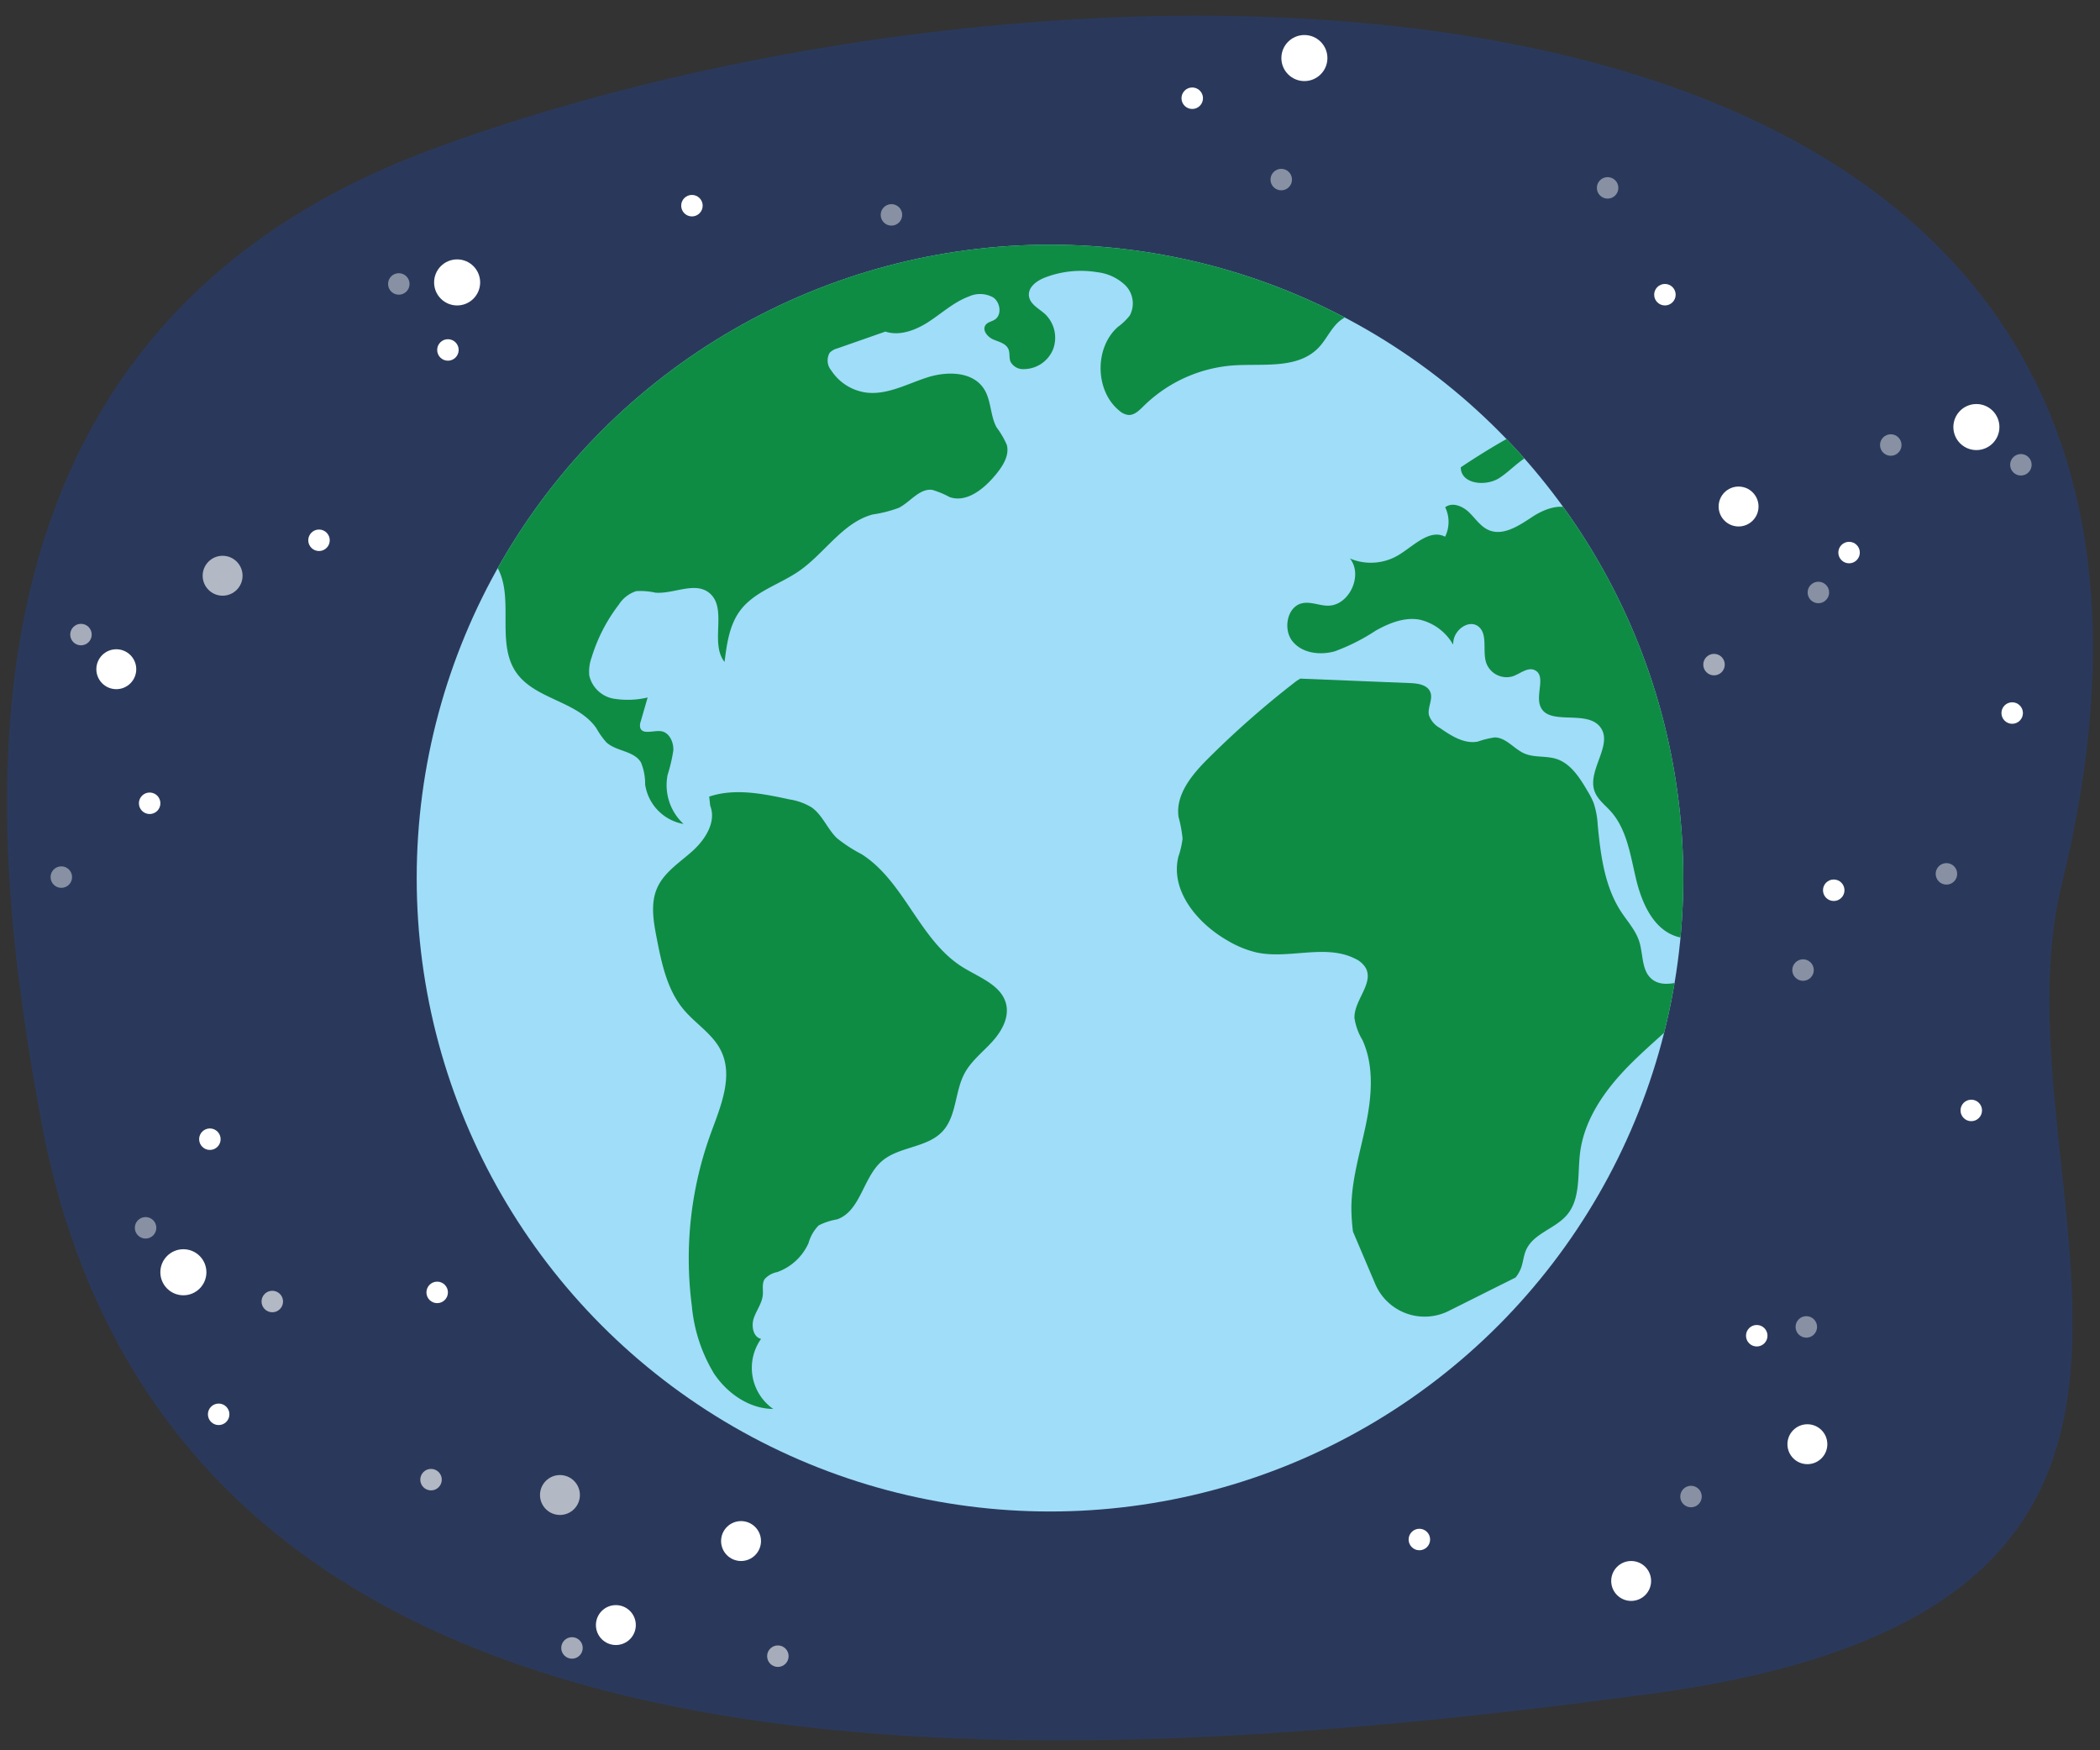 <svg xmlns="http://www.w3.org/2000/svg" xmlns:xlink="http://www.w3.org/1999/xlink" width="300" height="250" viewBox="0 0 300 250"><rect x="0" y="0" width="300" height="250" fill="#333333" stroke="none"/><defs><clipPath id="a"><circle cx="150" cy="125.421" r="90.471" fill="#a0ddf9"/></clipPath></defs><path d="M235.535,241.983C143.442,254.275,23.8,260.1,5.7,159.172-.857,122.639-11.62,48.542,61.582,21.369c90.654-33.65,267.621-36.23,232.987,104.808C283.914,169.57,328.219,229.612,235.535,241.983Z" fill="#2a395b"/><circle cx="150" cy="125.421" r="90.471" fill="#a0ddf9"/><g clip-path="url(#a)"><path d="M178.257,37.223a170.42,170.42,0,0,1-23.516-3.854A73.042,73.042,0,0,0,142.5,31.392c-4.954-.218-9.934.62-14.868.138-3.835-.374-7.621-1.542-11.467-1.258-5.694.422-10.876,3.982-16.58,4.233a22.711,22.711,0,0,1-8.536-1.6c-4.588,3.7-8.912,7.723-13.312,11.642q.419.276.824.574c.624,3.775-1.151,8.843-3.518,11.779-2.415,2.994-5.381,5.549-7.349,8.868s-2.726,7.832-.5,10.944c1.023,1.429,2.562,2.407,3.552,3.86,2.941,4.316.035,10.9,2.87,15.288,2.621,4.059,8.831,4.188,11.579,8.156a11.739,11.739,0,0,0,1.4,1.989c1.426,1.343,3.956,1.2,4.972,2.9a7.959,7.959,0,0,1,.593,3.121,6.724,6.724,0,0,0,5.493,5.667,7.569,7.569,0,0,1-2.279-7.021,22.5,22.5,0,0,0,.818-3.5c.051-1.2-.593-2.57-1.75-2.731-1.088-.15-2.684.556-2.99-.525a1.623,1.623,0,0,1,.085-.882l.984-3.408a12.393,12.393,0,0,1-4.937.153,4.346,4.346,0,0,1-3.4-3.29,5.884,5.884,0,0,1,.331-2.574,23.727,23.727,0,0,1,3.889-7.555,4.611,4.611,0,0,1,2.5-1.928,9.878,9.878,0,0,1,2.734.222c2.637.209,5.663-1.643,7.715.059,2.629,2.181,0,7.163,2.156,9.831.316-2.546.68-5.221,2.186-7.277,2.046-2.793,5.65-3.751,8.469-5.71,3.658-2.541,6.237-6.938,10.508-8.072a18.31,18.31,0,0,0,3.718-.943c1.647-.836,2.945-2.784,4.766-2.577a12.464,12.464,0,0,1,2.5,1.035c2.459.855,4.947-1.192,6.625-3.241.981-1.2,1.949-2.708,1.55-4.211a11.79,11.79,0,0,0-1.448-2.482c-.926-1.674-.768-3.833-1.776-5.456-1.6-2.575-5.287-2.616-8.141-1.7s-5.664,2.5-8.629,2.173a7.079,7.079,0,0,1-5.086-3.174,2.213,2.213,0,0,1-.227-2.522,2.4,2.4,0,0,1,1.1-.624l6.863-2.4c2,.667,4.272-.174,6.094-1.345,1.935-1.244,3.675-2.873,5.822-3.664a3.841,3.841,0,0,1,3.5.14c1,.7,1.249,2.472.226,3.147-.437.289-1.032.353-1.336.785-.519.737.288,1.715,1.1,2.06s1.828.57,2.172,1.4c.23.556.069,1.221.293,1.779a2.035,2.035,0,0,0,1.939,1.056,4.528,4.528,0,0,0,4.157-2.87,4.676,4.676,0,0,0-1.15-4.981c-.886-.809-2.195-1.416-2.314-2.629-.124-1.262,1.162-2.169,2.324-2.612a14.321,14.321,0,0,1,7.451-.747,6.894,6.894,0,0,1,4.04,1.914,3.661,3.661,0,0,1,.587,4.276,8.673,8.673,0,0,1-1.7,1.627c-3.368,2.981-3.264,9.137.2,11.953a2.391,2.391,0,0,0,1.3.62c.853.053,1.552-.647,2.17-1.257a20.4,20.4,0,0,1,12.867-5.824c4.252-.278,9.211.572,12.181-2.579,1.133-1.2,1.789-2.858,3.093-3.86,1.925-1.481,5.2-1.591,5.8-3.979C192.045,37.685,184.873,37.714,178.257,37.223Z" fill="#0f8c44"/><path d="M168.937,119.784a12.719,12.719,0,0,1-.6,2.592c-1.183,4.868,2.738,9.506,6.987,11.946a14.81,14.81,0,0,0,4.133,1.713c4.65,1.026,9.849-1.253,14.116.891a3.394,3.394,0,0,1,1.536,1.341c1.179,2.208-1.7,4.623-1.613,7.145a8.45,8.45,0,0,0,1.129,3.119c1.7,3.694,1.34,8.038.513,12.05s-2.089,7.987-2.083,12.082a27.307,27.307,0,0,0,.228,3.257l3.176,7.47a7.677,7.677,0,0,0,4.981,4.385h0a7.678,7.678,0,0,0,5.516-.524l9.559-4.783a4.918,4.918,0,0,0,.771-1.337c.306-.818.36-1.721.7-2.525,1.043-2.459,4.225-3.08,5.915-5.129,1.923-2.332,1.446-5.763,1.82-8.787.591-4.783,3.523-8.946,6.859-12.357s7.168-6.305,10.294-9.919c.657-.76,1.221-2.093.385-2.628a1.62,1.62,0,0,0-1.245-.063c-2.082.5-4.532,1.484-6.132.043-1.375-1.237-1.134-3.463-1.693-5.252-.509-1.631-1.709-2.914-2.634-4.338-2.33-3.59-2.9-8.061-3.311-12.364a11.865,11.865,0,0,0-.588-3.147,11.361,11.361,0,0,0-.834-1.624c-1.117-1.913-2.406-3.971-4.481-4.641-1.479-.477-3.148-.157-4.574-.779-1.493-.651-2.618-2.285-4.243-2.292a12.447,12.447,0,0,0-2.391.59c-1.929.384-3.782-.794-5.4-1.919a3.356,3.356,0,0,1-1.6-1.86c-.224-1.071.586-2.214.215-3.24-.387-1.071-1.744-1.286-2.857-1.331l-15.743-.639-.52.325a131.809,131.809,0,0,0-12.72,11.17c-2.254,2.251-4.6,5.09-4.142,8.27A18.5,18.5,0,0,1,168.937,119.784Z" fill="#0f8c44"/><path d="M268.317,126.394a121.173,121.173,0,0,0-7.5-29.008,206.421,206.421,0,0,0-10.943-22.64,124.141,124.141,0,0,0-6.414-10.658,15.905,15.905,0,0,1-2.654,1.955,7.328,7.328,0,0,1-7.506-.374c-2.908-1.986-4.483-6.113-7.925-6.779-1.888-.363-3.786.474-5.522,1.338a101.311,101.311,0,0,0-11.171,6.52c0,2.4,3.557,2.8,5.533,1.513s3.6-3.485,5.933-3.677c2.727-.223,4.743,2.353,6.688,4.314s5.428,3.377,7.164,1.2a5.1,5.1,0,0,1-3.136,5.342,4.828,4.828,0,0,1-5.687-2.112c-1.521-1.738-4.334-.786-6.262.489s-4.22,2.816-6.3,1.872c-1.147-.517-1.864-1.669-2.78-2.539s-2.382-1.473-3.38-.691a4.754,4.754,0,0,1-.013,4.2c-2.235-1.154-4.5,1.328-6.672,2.637a7.693,7.693,0,0,1-6.921.478c1.935,2.407-.143,6.793-3.191,6.737-1.237-.019-2.463-.624-3.671-.34-2.129.507-2.728,3.736-1.329,5.446s3.925,2,6.032,1.411a28.322,28.322,0,0,0,5.869-2.97c1.925-1.072,4.1-1.945,6.249-1.549a7.439,7.439,0,0,1,4.78,3.567,3.966,3.966,0,0,1,.066-.647c.292-1.6,2.216-2.922,3.5-1.977,1.445,1.073.595,3.452,1.152,5.193a3.089,3.089,0,0,0,3.835,1.945c1.058-.377,2.125-1.358,3.13-.859,1.551.772.189,3.274.712,4.962.979,3.17,6.642.54,8.628,3.164,1.884,2.483-1.83,6.085-.847,9.071.4,1.221,1.5,2.018,2.347,2.966,2.3,2.564,2.8,6.263,3.61,9.654s2.419,7.062,5.645,8.166,6.641-.817,9.55-2.664c.466-.294.981-.663,1.047-1.22a1.892,1.892,0,0,0-.415-1.211q-3.864-6.178-7.725-12.346c2.506.285,4.1,2.753,6.031,4.412,5.563,4.787,15.273,3.619,19.625,9.069C267.777,128.637,268.06,127.519,268.317,126.394Z" fill="#0f8c44"/><path d="M137.517,138.14c-6.188-3.848-8.305-12.272-14.471-16.157a20.392,20.392,0,0,1-3.492-2.274c-1.378-1.329-2.062-3.321-3.64-4.407a8.642,8.642,0,0,0-3.136-1.12c-3.786-.82-7.793-1.631-11.465-.4l.146,1.31c.9,2.29-.687,4.8-2.515,6.449s-4.06,3.03-5.058,5.277c-.987,2.223-.539,4.789-.072,7.176.7,3.594,1.481,7.353,3.821,10.169,1.713,2.062,4.2,3.523,5.372,5.933,1.787,3.666-.063,7.952-1.462,11.783a52.253,52.253,0,0,0-2.711,24.65A22.567,22.567,0,0,0,102,196.191c1.9,2.845,5.039,5.032,8.459,5.055a7.161,7.161,0,0,1-1.736-10.007c-1.156-.281-1.419-1.867-1.028-2.991s1.182-2.126,1.281-3.311c.063-.757-.151-1.591.258-2.231a3.2,3.2,0,0,1,1.792-1.006,7.758,7.758,0,0,0,4.479-4.143,5.823,5.823,0,0,1,1.447-2.522,9.01,9.01,0,0,1,2.617-.863c3.363-1.161,3.7-5.934,6.369-8.282,2.452-2.154,6.468-1.9,8.7-4.282,2.037-2.182,1.745-5.66,3.154-8.292.942-1.758,2.576-3.018,3.923-4.489s2.474-3.435,2.023-5.378C143.094,140.711,139.9,139.625,137.517,138.14Z" fill="#0f8c44"/></g><circle cx="65.304" cy="40.339" r="3.289" fill="#fff"/><circle cx="63.989" cy="49.985" r="1.535" fill="#fff"/><circle cx="98.848" cy="29.377" r="1.535" fill="#fff"/><circle cx="237.845" cy="42.093" r="1.535" fill="#fff"/><circle cx="264.154" cy="78.925" r="1.535" fill="#fff"/><circle cx="170.32" cy="14.03" r="1.535" fill="#fff"/><circle cx="183.036" cy="25.65" r="1.535" fill="#fff" opacity="0.44"/><circle cx="241.572" cy="213.757" r="1.535" fill="#fff" opacity="0.44"/><circle cx="202.767" cy="219.896" r="1.535" fill="#fff"/><circle cx="31.238" cy="202.013" r="1.535" fill="#fff"/><circle cx="111.125" cy="236.558" r="1.535" fill="#fff" opacity="0.58"/><circle cx="81.713" cy="235.381" r="1.535" fill="#fff" opacity="0.58"/><circle cx="61.577" cy="211.345" r="1.535" fill="#fff" opacity="0.64"/><circle cx="38.899" cy="185.902" r="1.535" fill="#fff" opacity="0.64"/><circle cx="62.454" cy="184.598" r="1.535" fill="#fff"/><circle cx="29.983" cy="162.716" r="1.535" fill="#fff"/><circle cx="56.973" cy="40.558" r="1.535" fill="#fff" opacity="0.44"/><circle cx="26.197" cy="181.722" r="3.289" fill="#fff"/><circle cx="20.798" cy="175.374" r="1.535" fill="#fff" opacity="0.44"/><circle cx="45.573" cy="77.171" r="1.535" fill="#fff"/><circle cx="257.577" cy="138.558" r="1.535" fill="#fff" opacity="0.44"/><circle cx="261.962" cy="127.157" r="1.535" fill="#fff"/><circle cx="244.861" cy="94.929" r="1.535" fill="#fff" opacity="0.58"/><circle cx="259.769" cy="84.625" r="1.535" fill="#fff" opacity="0.44"/><circle cx="127.349" cy="30.692" r="1.535" fill="#fff" opacity="0.44"/><circle cx="282.342" cy="60.998" r="3.289" fill="#fff"/><circle cx="186.342" cy="8.292" r="3.289" fill="#fff"/><circle cx="288.699" cy="66.387" r="1.535" fill="#fff" opacity="0.44"/><circle cx="270.111" cy="63.564" r="1.535" fill="#fff" opacity="0.44"/><circle cx="229.659" cy="26.836" r="1.535" fill="#fff" opacity="0.44"/><circle cx="21.379" cy="114.736" r="1.535" fill="#fff"/><circle cx="8.761" cy="125.28" r="1.535" fill="#fff" opacity="0.44"/><circle cx="233.022" cy="225.815" r="2.85" fill="#fff"/><circle cx="248.369" cy="72.348" r="2.85" fill="#fff"/><circle cx="250.965" cy="190.787" r="1.535" fill="#fff"/><circle cx="278.062" cy="124.817" r="1.535" fill="#fff" opacity="0.44"/><circle cx="281.61" cy="158.608" r="1.535" fill="#fff"/><circle cx="287.455" cy="101.847" r="1.535" fill="#fff"/><circle cx="258.046" cy="189.529" r="1.535" fill="#fff" opacity="0.44"/><circle cx="258.198" cy="206.283" r="2.85" fill="#fff"/><circle cx="79.993" cy="213.538" r="2.85" fill="#fff" opacity="0.64"/><circle cx="105.863" cy="220.115" r="2.85" fill="#fff"/><circle cx="87.981" cy="232.115" r="2.85" fill="#fff"/><circle cx="11.567" cy="90.64" r="1.535" fill="#fff" opacity="0.58"/><circle cx="31.802" cy="82.235" r="2.85" fill="#fff" opacity="0.64"/><circle cx="16.615" cy="95.587" r="2.85" fill="#fff"/></svg>
